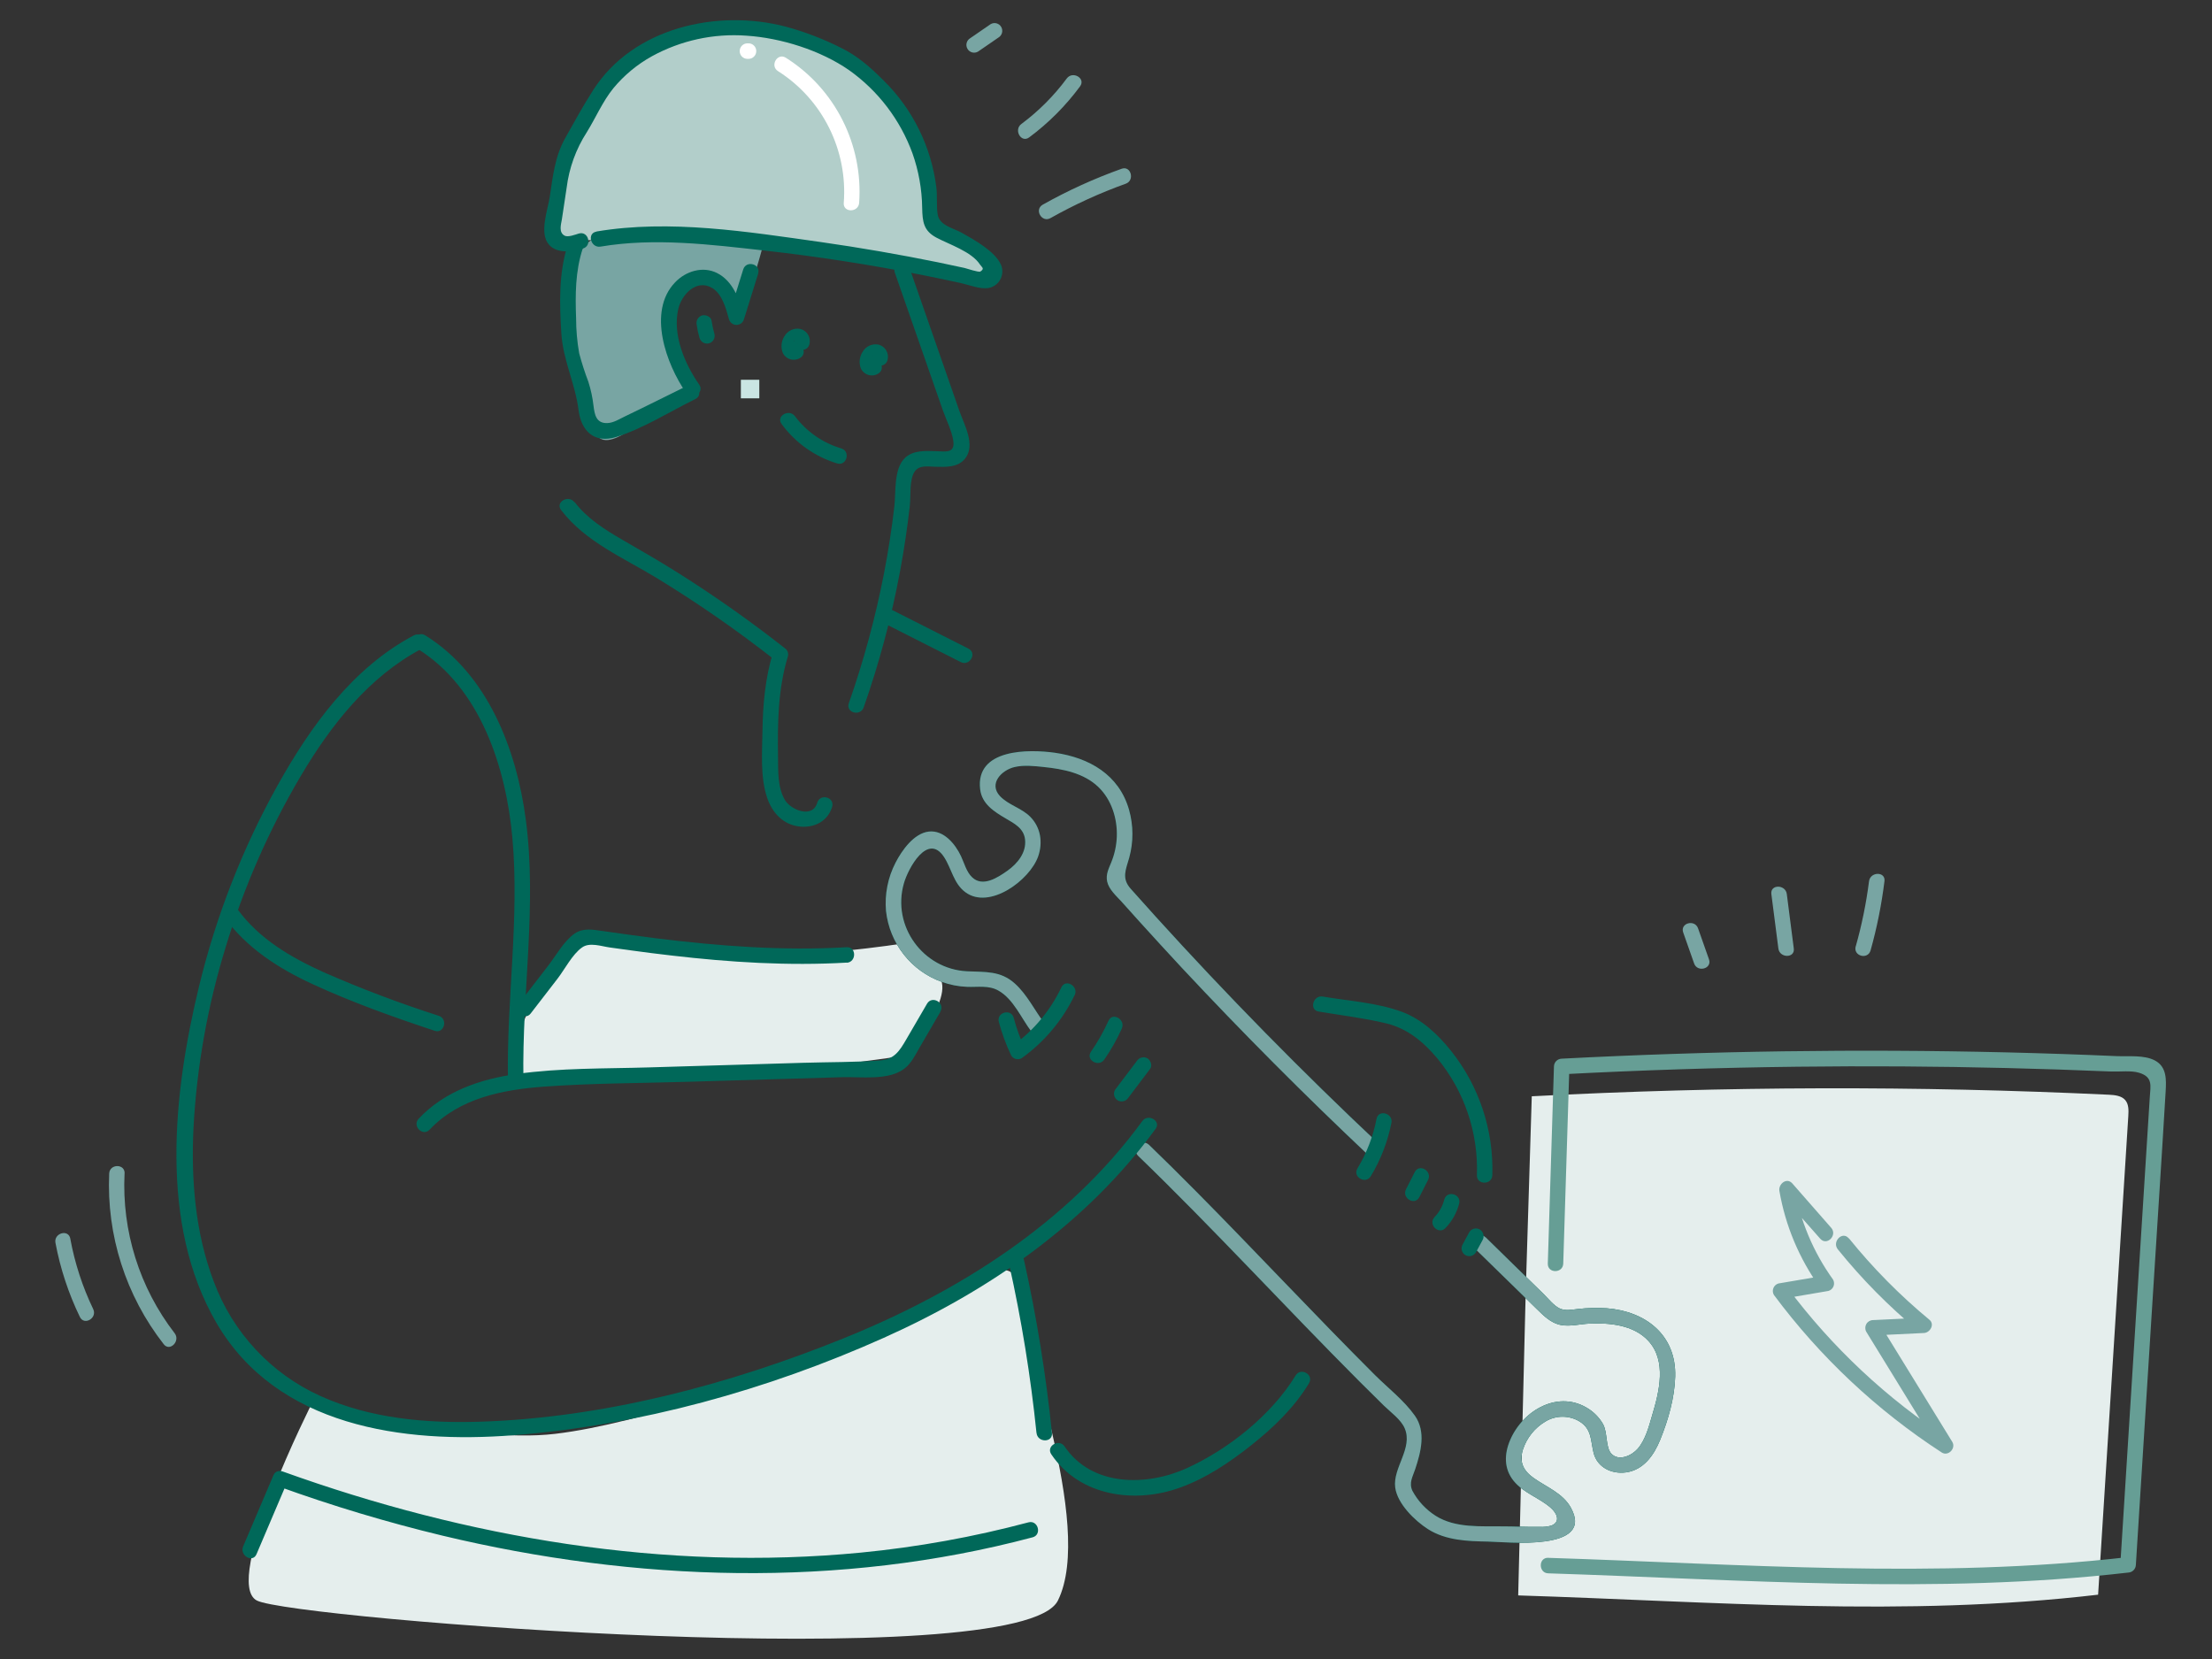 <svg height="180" viewBox="0 0 240 180" width="240" xmlns="http://www.w3.org/2000/svg"><rect x="0" y="0" width="240" height="180" fill="#333333" stroke="none"/><g fill="none" fill-rule="nonzero"><path d="m45.939 143.766s-13.184-9.675-13.359-4.435c-.176 5.24-8.546 26.09-4.486 34.325 4.059 8.235 83.061 1.998 86.914 0 3.853-1.998-6.099-21.655-6.099-21.655s-16.6 4.721-26.273 3.569c-9.673-1.153-23.318-6.405-23.318-6.405" fill="#e5eeed" transform="matrix(-1 0 0 1 142.877 0)"/><path d="m59.734 114.534s-6.296-7.405-3.031-9.028 3.128-3.175 3.128-3.175 11.774 1.961 20.347 1.007 11.844-1.65 13.265-1.607 4.32 3.373 5.508 4.914c1.188 1.54 3.113 5.664 3.128 7.442s1.119 3.221-2.522 3.023c-3.641-.198-27.586-.915-27.586-.915" fill="#e5eeed" transform="matrix(-1 0 0 1 158.012 0)"/><path d="m102.913 25.943c-4.008-.72-8.136-.506-12.195-.168-9.965.83-19.858 2.38-29.602 4.636-.423.104-.863-.088-1.075-.47s-.145-.86.165-1.168c1.512-1.494 3.285-2.695 5.229-3.544.491-.217 1.025-.436 1.294-.869.195-.402.269-.853.212-1.296-.058-3.324.757-6.605 2.365-9.51.77-1.42 1.744-2.717 2.892-3.849 1.491-1.455 2.425-2.596 4.353-3.553 4.662-2.339 9.258-3.706 14.524-2.946s10.307 3.797 12.429 8.302c.982 2.077 3.031 4.413 3.377 6.652.346 2.239.685 4.557 1.031 6.832.017.135.017.271 0 .406-.167 1.287-1.925 1.141-3.101.756" fill="#b2ceca" transform="matrix(-1 0 0 1 167.842 0)"/><path d="m230.938 173.101c-21.293.668-41.761 2.397-62.92-.079l-3.277-51.942c-.036-.61-.055-1.272.34-1.729s1.109-.543 1.737-.573c20.868-.986 41.751-.93 62.647.168l.661 21.387" fill="#e5eeed" transform="matrix(-1 0 0 1 395.661 0)"/><g transform="matrix(-1 0 0 1 185.475 25.449)"><path d="m36.942 99.95c6.966-6.564 13.722-13.348 20.268-20.353 1.566-1.684 3.12-3.378 4.662-5.084.643-.712 1.282-1.423 1.919-2.135.555-.61 1.367-1.315 1.558-2.178.167-.766-.167-1.4-.443-2.08-.364-.89-.569-1.838-.606-2.8-.067-1.961.576-4.014 2.01-5.386 1.576-1.51 3.829-1.946 5.917-2.162 1.028-.107 2.14-.235 3.156 0 1.419.326 2.856 1.803 1.598 3.154-.909.964-2.331 1.29-3.274 2.233-1.149 1.147-1.397 2.797-.873 4.307.909 2.586 5.281 5.832 7.903 3.886 1.279-.949 1.485-2.553 2.31-3.813 1.764-2.693 3.895 1.22 4.359 2.864 1.322 4.63-2.086 9.296-6.851 9.531-1.973.098-3.638-.082-5.199 1.336-1.352 1.22-2.152 2.943-3.25 4.374-.658.857.797 1.699 1.446.851 1.106-1.443 1.949-3.532 3.583-4.459 1.061-.61 2.261-.366 3.419-.415.931-.034 1.851-.213 2.728-.531 3.323-1.186 5.679-4.181 6.063-7.707.155-1.808-.204-3.624-1.037-5.234-.685-1.333-1.992-3.187-3.604-3.373-1.613-.186-2.871 1.336-3.501 2.678-.349.741-.585 1.711-1.213 2.291-1.137 1.083-2.753.037-3.82-.72-1.067-.756-2.08-1.958-1.913-3.395.139-1.22 1.173-1.732 2.104-2.281 1.258-.741 2.58-1.568 2.768-3.16.527-4.432-5.299-4.358-8.103-3.965-3.723.537-6.972 2.376-8.054 6.198-.478 1.694-.484 3.488-.018 5.185.358 1.281.864 2.227-.158 3.373-.891 1.002-1.787 2.001-2.686 2.995-7.785 8.589-15.903 16.854-24.354 24.797-.788.741.397 1.931 1.185 1.193zm-12.653 8.842-6.302 6.17c-.488.476-1.091 1.247-1.716 1.546-.624.299-1.349.14-1.98.07-1.047-.121-2.104-.147-3.156-.079-4.199.326-7.542 2.885-7.418 7.405.064 2.318.764 4.731 1.631 6.866.676 1.671 1.804 3.27 3.701 3.532 1.552.214 3.134-.531 3.526-2.135.33-1.354.185-2.556 1.516-3.386 1.149-.694 2.586-.688 3.729.015 1.149.687 2.011 1.771 2.425 3.05.421 1.363-.082 2.297-1.182 3.074-1.382.979-3.159 1.647-4.023 3.212-2.649 4.804 7.078 3.712 9.009 3.678 2.219-.037 4.565-.122 6.499-1.354 1.425-.915 3.31-2.745 3.547-4.511.285-2.135-1.952-4.27-1.031-6.423.409-.955 1.516-1.742 2.237-2.44.897-.878 1.791-1.763 2.68-2.654 8.07-8.083 15.788-16.525 24-24.464.779-.753-.406-1.946-1.182-1.193-6.718 6.493-13.102 13.329-19.622 20.017-1.617 1.663-3.247 3.316-4.89 4.959-1.419 1.412-3.15 2.745-4.317 4.392-1.234 1.735-.67 3.935-.042 5.819.276.836.7 1.473.303 2.342-.596 1.105-1.463 2.038-2.519 2.711-2.14 1.36-4.917 1.116-7.339 1.15-1.31 0-2.628.082-3.941.052-.441.028-.883-.021-1.307-.146-.985-.409-.579-1.318.045-1.879 1.249-1.125 2.98-1.623 4.068-2.955 1.088-1.333 1.028-2.955.379-4.456-1.404-3.257-5.302-5.49-8.549-3.334-.623.412-1.142.965-1.516 1.613-.524.933-.261 2.525-.909 3.221-.818.863-2.228.198-2.868-.546-.849-.985-1.213-2.44-1.57-3.66-.758-2.525-1.582-5.865.427-8.043 1.595-1.729 4.202-1.97 6.411-1.867.991.046 2.04.332 3.031.159 1.125-.198 1.886-.991 2.677-1.76 2.243-2.184 4.484-4.373 6.724-6.567.776-.756-.409-1.946-1.182-1.19z" fill="#005c4e"/><path d="m36.942 99.95c6.966-6.564 13.722-13.348 20.268-20.353 1.566-1.684 3.12-3.378 4.662-5.084.643-.712 1.282-1.423 1.919-2.135.555-.61 1.367-1.315 1.558-2.178.167-.766-.167-1.4-.443-2.08-.364-.89-.569-1.838-.606-2.8-.067-1.961.576-4.014 2.01-5.386 1.576-1.51 3.829-1.946 5.917-2.162 1.028-.107 2.14-.235 3.156 0 1.419.326 2.856 1.803 1.598 3.154-.909.964-2.331 1.29-3.274 2.233-1.149 1.147-1.397 2.797-.873 4.307.909 2.586 5.281 5.832 7.903 3.886 1.279-.949 1.485-2.553 2.31-3.813 1.764-2.693 3.895 1.22 4.359 2.864 1.322 4.63-2.086 9.296-6.851 9.531-1.973.098-3.638-.082-5.199 1.336-1.352 1.22-2.152 2.943-3.25 4.374-.658.857.797 1.699 1.446.851 1.106-1.443 1.949-3.532 3.583-4.459 1.061-.61 2.261-.366 3.419-.415.931-.034 1.851-.213 2.728-.531 3.323-1.186 5.679-4.181 6.063-7.707.155-1.808-.204-3.624-1.037-5.234-.685-1.333-1.992-3.187-3.604-3.373-1.613-.186-2.871 1.336-3.501 2.678-.349.741-.585 1.711-1.213 2.291-1.137 1.083-2.753.037-3.82-.72-1.067-.756-2.08-1.958-1.913-3.395.139-1.22 1.173-1.732 2.104-2.281 1.258-.741 2.58-1.568 2.768-3.16.527-4.432-5.299-4.358-8.103-3.965-3.723.537-6.972 2.376-8.054 6.198-.478 1.694-.484 3.488-.018 5.185.358 1.281.864 2.227-.158 3.373-.891 1.002-1.787 2.001-2.686 2.995-7.785 8.589-15.903 16.854-24.354 24.797-.788.741.397 1.931 1.185 1.193zm-12.653 8.842-6.302 6.17c-.488.476-1.091 1.247-1.716 1.546-.624.299-1.349.14-1.98.07-1.047-.121-2.104-.147-3.156-.079-4.199.326-7.542 2.885-7.418 7.405.064 2.318.764 4.731 1.631 6.866.676 1.671 1.804 3.27 3.701 3.532 1.552.214 3.134-.531 3.526-2.135.33-1.354.185-2.556 1.516-3.386 1.149-.694 2.586-.688 3.729.015 1.149.687 2.011 1.771 2.425 3.05.421 1.363-.082 2.297-1.182 3.074-1.382.979-3.159 1.647-4.023 3.212-2.649 4.804 7.078 3.712 9.009 3.678 2.219-.037 4.565-.122 6.499-1.354 1.425-.915 3.31-2.745 3.547-4.511.285-2.135-1.952-4.27-1.031-6.423.409-.955 1.516-1.742 2.237-2.44.897-.878 1.791-1.763 2.68-2.654 8.07-8.083 15.788-16.525 24-24.464.779-.753-.406-1.946-1.182-1.193-6.718 6.493-13.102 13.329-19.622 20.017-1.617 1.663-3.247 3.316-4.89 4.959-1.419 1.412-3.15 2.745-4.317 4.392-1.234 1.735-.67 3.935-.042 5.819.276.836.7 1.473.303 2.342-.596 1.105-1.463 2.038-2.519 2.711-2.14 1.36-4.917 1.116-7.339 1.15-1.31 0-2.628.082-3.941.052-.441.028-.883-.021-1.307-.146-.985-.409-.579-1.318.045-1.879 1.249-1.125 2.98-1.623 4.068-2.955 1.088-1.333 1.028-2.955.379-4.456-1.404-3.257-5.302-5.49-8.549-3.334-.623.412-1.142.965-1.516 1.613-.524.933-.261 2.525-.909 3.221-.818.863-2.228.198-2.868-.546-.849-.985-1.213-2.44-1.57-3.66-.758-2.525-1.582-5.865.427-8.043 1.595-1.729 4.202-1.97 6.411-1.867.991.046 2.04.332 3.031.159 1.125-.198 1.886-.991 2.677-1.76 2.243-2.184 4.484-4.373 6.724-6.567.776-.756-.409-1.946-1.182-1.19zm-22.623-29.713 1.182-3.355c.364-1.022-1.255-1.464-1.613-.445l-1.182 3.355c-.364 1.025 1.255 1.464 1.613.448zm105.602-78.657-4.547.894s2.077 7.723 2.555 6.731c.479-.991 2.489-4.984 5.175-3.114 2.686 1.87 2.665 4.13 2.289 5.871-.376 1.742-3.544 5.148-.406 6.963 3.138 1.815 7.721 6.954 8.767 3.19 1.046-3.764.97-4.843 1.961-6.503.991-1.659.958-5.7.788-8.113-.17-2.413-1.343-6.387-4.447-6.341" fill="#78a5a3"/></g><g fill="#006859"><path d="m78.206 29.137-5.393 15.464c-.512 1.464-1.77 3.66-.637 5.127.788 1.022 2.143.942 3.298.915.788-.027 1.713-.192 2.195.522.606.878.406 2.65.527 3.721.267 2.342.613 4.674 1.04 6.994.939 5.052 2.265 10.023 3.965 14.869.355 1.016 1.973.58 1.616-.448-1.606-4.577-2.879-9.267-3.807-14.03-.473-2.44-.858-4.911-1.14-7.387-.173-1.525.085-3.996-1.131-5.185-.909-.881-2.274-.778-3.432-.744-.994.027-2.055.265-1.819-1.177.179-1.107.773-2.245 1.14-3.3l5.196-14.893c.358-1.025-1.261-1.464-1.616-.445zm16.445.558 1.546 4.959c.11.356.437.599.808.599s.698-.243.808-.599c.324-1.144.715-2.721 1.804-3.392 1.707-1.049 3.335.677 3.704 2.272.64 2.8-.706 5.957-2.277 8.202-.606.888.831 1.729 1.446.851 2.122-3.05 4.22-8.772 1.179-11.947-1.155-1.22-2.998-1.793-4.547-1.022-1.731.863-2.425 2.846-2.919 4.575h1.616l-1.546-4.959c-.321-1.031-1.94-.592-1.616.448z" transform="matrix(-1 0 0 1 176.911 0)"/><path d="m103.1 25.12c-7.96-1.345-16.424.027-24.345 1.141-4.268.61-8.512 1.344-12.732 2.202-.958.195-1.913.4-2.868.61-.23.052-1.543.503-1.719.387-.497-.329-.17-.439.042-.759.909-1.403 3.335-2.175 4.726-2.919 1.391-.744 1.516-1.705 1.546-3.245.027-2.011.382-4.004 1.052-5.899 1.326-3.634 3.718-6.778 6.86-9.013 3.107-2.166 7.403-3.511 11.159-3.755 3.55-.261 7.101.51 10.228 2.22 1.61.887 3.04 2.072 4.214 3.492 1.167 1.44 1.907 3.206 2.883 4.776 1.169 1.814 1.914 3.872 2.18 6.018l.515 3.416c.082.534.385 1.418-.303 1.781-.367.192-1.167-.125-1.537-.235-1.037-.305-1.479 1.321-.446 1.626 1.146.336 2.765.61 3.677-.406 1.109-1.22.136-3.806-.076-5.206-.34-2.257-.549-4.355-1.676-6.371-.97-1.732-1.958-3.535-3.031-5.203-4.341-6.805-13.478-8.818-20.874-6.893-2.077.563-4.093 1.335-6.017 2.303-1.819.891-3.213 2.135-4.641 3.562-3.153 3.11-5.165 7.203-5.708 11.611-.118.958.015 1.992-.146 2.928-.2 1.19-1.688 1.449-2.637 1.983-1.337.753-3.571 1.986-4.226 3.453-.224.524-.192 1.123.086 1.62.278.497.771.835 1.332.914.934.119 2.055-.354 2.965-.552 1.338-.293 2.678-.573 4.02-.842 5.695-1.135 11.43-2.026 17.206-2.675 5.869-.656 11.968-1.424 17.837-.433 1.055.177 1.516-1.446.446-1.626zm-21.468 11.807c.016.112-.021.225-.1.305-.07.076-.215.058-.258.095-.042.037 0-.143 0 0 0 0 .042.064.061.104-.03-.07 0 .064 0 .07.013.029.02.06.021.092 0 .061 0 .058 0 0l.021-.04c.139-.122.282-.265.482-.156-.943-.528-1.789.915-.846 1.455.312.186.687.236 1.036.136.349-.1.642-.34.81-.663.25-.599.192-1.282-.155-1.83-.346-.618-1.049-.942-1.74-.802-.354.088-.658.317-.842.634-.183.317-.231.696-.132 1.049.303 1.037 1.916.595 1.613-.448zm-8.497 1.705c.015.112-.022.224-.1.305-.07.073-.215.055-.258.092-.042.037 0-.143 0 0 0 0 .045.064.061.104-.027-.07 0 .064.018.07.024.07.015.092.021.092 0 .061 0 .061 0 0l.021-.043c.142-.122.282-.265.482-.156-.943-.528-1.786.915-.843 1.455.312.186.687.236 1.036.136.349-.1.642-.34.81-.663.249-.599.19-1.283-.158-1.83-.347-.618-1.049-.941-1.74-.802-.354.089-.657.318-.84.635s-.231.696-.133 1.049c.303 1.037 1.919.61 1.613-.448zm3.835 11.651c2.414-.732 4.528-2.23 6.026-4.27.649-.866-.806-1.705-1.446-.851-1.261 1.675-3.022 2.9-5.026 3.492-1.028.305-.591 1.94.446 1.626zm13.626-15.473c-.068.475-.169.945-.303 1.406-.12.449.141.911.585 1.037.445.114.9-.146 1.031-.589.133-.461.234-.931.303-1.406.109-.447-.148-.902-.585-1.037-.397-.092-.964.122-1.031.589z" transform="matrix(-1 0 0 1 167.805 0)"/><path d="m69.238 43.298c2.771 1.36 5.62 3.178 8.567 4.108 2.392.753 3.823-.625 4.111-2.94.355-2.855 1.682-5.38 1.861-8.293.2-3.218.303-6.533-.7-9.632-.333-1.028-1.952-.589-1.613.445.803 2.464.806 4.993.712 7.558-.002 1.268-.113 2.534-.333 3.782-.279 1.052-.613 2.088-1 3.105-.268.843-.454 1.71-.555 2.589-.121.936-.267 1.918-1.488 1.885-.679-.018-1.346-.451-1.94-.735-2.271-1.086-4.517-2.22-6.775-3.328-.967-.476-1.819.976-.846 1.455zm13.096 11.178c-1.358 1.781-3.253 2.971-5.153 4.075-2.04 1.18-4.08 2.349-6.063 3.602-4.041 2.547-7.947 5.305-11.701 8.263-.218.211-.301.526-.215.817 1.07 3.529 1.119 7.183 1.067 10.84-.021 1.549.061 3.334-.746 4.718-.634 1.086-2.995 2.056-3.51.305-.303-1.037-1.922-.61-1.616.445.47 1.586 1.967 2.315 3.55 2.135 1.74-.201 2.922-1.452 3.486-3.074.782-2.257.552-4.984.521-7.32-.039-2.873-.303-5.728-1.14-8.482l-.215.817c4.092-3.212 8.368-6.179 12.805-8.888 3.61-2.202 7.77-3.941 10.401-7.39.655-.86-.797-1.699-1.446-.851zm-63.032 68.003c7.472 10.248 18.043 17.55 29.49 22.674 12.602 5.643 26.482 9.513 40.251 10.574 11.868.915 25.579-.915 32.16-12.2 6.254-10.751 4.684-24.961 1.883-36.515-1.847-7.624-4.715-14.96-8.524-21.808-3.574-6.405-8.151-12.761-14.769-16.26-.952-.506-1.801.949-.846 1.455 5.717 3.023 9.846 8.287 13.093 13.78 3.451 5.84 6.189 12.078 8.155 18.578 1.957 6.356 3.13 12.931 3.492 19.575.276 5.633-.182 11.425-2.204 16.729-2.056 5.528-6.226 9.997-11.58 12.411-5.384 2.44-11.474 2.968-17.309 2.782-13.399-.43-26.949-4.008-39.357-9.013-12.517-5.048-24.412-12.526-32.488-23.598-.631-.866-2.086-.027-1.446.848z" transform="matrix(-1 0 0 1 144.683 0)"/><path d="m61.308 115.974 2.358 3.12c.242.39.744.523 1.146.305.398-.236.533-.75.303-1.153l-2.358-3.12c-.243-.388-.744-.521-1.146-.305-.355.204-.573.793-.303 1.153zm3.074-4.368c.53 1.174 1.165 2.297 1.898 3.355.606.881 2.064.04 1.446-.851-.733-1.057-1.369-2.181-1.898-3.355-.446-.988-1.889-.131-1.446.848zm5.12-3.626c1.316 2.724 3.29 5.073 5.741 6.832.4.233.913.097 1.146-.305.55-1.167.997-2.38 1.334-3.626.279-1.046-1.334-1.495-1.616-.445-.291 1.108-.68 2.187-1.164 3.224l1.146-.305c-2.205-1.614-3.976-3.754-5.153-6.228-.458-.979-1.901-.125-1.443.851zm14.548 1.778 2.246 3.858c.479.82.909 1.757 1.692 2.342 1.713 1.302 4.714.86 6.702.915l16.779.5c5.199.156 10.428.149 15.618.528 4.49.329 9.176 1.251 12.398 4.667.743.787 1.925-.406 1.182-1.193-2.81-2.98-6.669-4.285-10.61-4.846-4.741-.671-9.6-.573-14.378-.717l-16.779-.5c-2.743-.082-5.514-.052-8.248-.25-1.582-.113-2.149-1.019-2.895-2.303l-2.246-3.858c-.546-.936-1.992-.088-1.446.851zm54.875 2.083c4.496-1.491 9-3.096 13.305-5.087 3.698-1.711 7.118-3.913 9.543-7.259.637-.878-.815-1.72-1.446-.851-2.337 3.227-5.814 5.246-9.373 6.853-4.075 1.787-8.239 3.362-12.474 4.718-1.019.339-.582 1.964.446 1.626zm-103.799 9.983c.403 2.049 1.161 4.011 2.24 5.795.561.915 2.01.079 1.446-.851-1.001-1.655-1.703-3.475-2.07-5.377-.209-1.061-1.819-.61-1.616.448zm-3.974 6.198.946 1.864c.488.967 1.934.116 1.446-.851l-.946-1.864c-.488-.967-1.934-.116-1.446.851zm-3.371 2.58c.259.993.769 1.902 1.479 2.638.749.784 1.931-.409 1.185-1.19-.508-.53-.871-1.184-1.052-1.897-.273-1.046-1.889-.61-1.613.448zm-2.543 3.95.718 1.324c.234.402.747.537 1.146.302.399-.235.534-.751.3-1.153l-.718-1.324c-.235-.399-.745-.535-1.146-.305-.391.241-.525.749-.303 1.153zm56.618-62.718 8.697-4.404c.961-.488.115-1.94-.846-1.455l-8.694 4.404c-.964.488-.118 1.943.843 1.455zm-7.791 94.965c20.935 5.569 43.064 4.831 64.045-.189 6.013-1.449 11.943-3.229 17.761-5.334 1.006-.363.573-1.989-.446-1.623-20.007 7.204-41.494 10.861-62.75 8.802-6.135-.597-12.212-1.694-18.17-3.282-1.043-.278-1.488 1.348-.446 1.626zm-.427-11.337c.632-6.153 1.623-12.264 2.968-18.3.233-1.055-1.379-1.507-1.616-.448-1.373 6.188-2.386 12.451-3.031 18.758-.109 1.077 1.564 1.071 1.673 0zm-29.565-5.371c1.625 2.666 3.853 4.804 6.278 6.728 2.349 1.857 4.85 3.553 7.685 4.575 4.896 1.787 10.913.976 13.993-3.599.606-.9-.846-1.745-1.446-.851-2.962 4.389-8.937 4.328-13.287 2.339-4.529-2.074-9.161-5.765-11.777-10.05-.564-.915-2.013-.079-1.446.848zm-18.222-22.585c-.163-4.62 1.371-9.138 4.311-12.691 1.516-1.796 3.238-3.23 5.557-3.788 2.392-.573 4.878-.866 7.303-1.275 1.061-.18.606-1.803-.443-1.626-2.81.476-5.908.662-8.591 1.656-2.155.799-3.895 2.44-5.317 4.218-3.053 3.817-4.647 8.608-4.493 13.505.033 1.08 1.707 1.086 1.673 0z" transform="matrix(-1 0 0 1 186.095 0)"/><path d="m47.297 117.108c.152-8.711-1.261-17.425-.488-26.133.682-7.665 3.462-16.345 10.307-20.588.909-.57.076-2.028-.843-1.455-6.772 4.2-9.901 12.35-10.913 19.978-1.237 9.37.424 18.803.258 28.197-.018 1.086 1.655 1.086 1.676 0z" transform="matrix(-1 0 0 1 102.408 0)"/><path d="m57.007 104.442c6.348.369 12.699-.034 19.007-.769 1.459-.167 2.915-.351 4.368-.552.788-.107 1.573-.214 2.361-.326.888-.125 2.161-.583 2.974 0 1.046.726 1.889 2.388 2.668 3.395l2.913 3.776c.661.854 1.837-.345 1.182-1.193l-3.095-4.011c-.846-1.095-1.698-2.657-2.846-3.462-.931-.653-2.007-.433-3.062-.284-1.892.271-3.786.537-5.684.775-6.896.86-13.838 1.385-20.786.982-1.076-.064-1.073 1.623 0 1.684z" transform="matrix(-1 0 0 1 148.873 0)"/></g><path d="m234.208 169.023c-20.971.668-41.997 2.333-62.923-.079l.837.842-2.856-45.296-.343-5.429c-.079-1.266-.364-2.205 1.164-2.669.873-.265 2.086-.098 3.01-.134 3.814-.161 7.628-.288 11.444-.381 7.53-.183 15.062-.23 22.596-.14 8.536.1 17.069.374 25.597.824l-.84-.854.667 21.39c.033 1.083 1.71 1.089 1.676 0l-.667-21.39c-.011-.46-.379-.831-.837-.842-16.052-.838-32.119-1.066-48.199-.686-4.016.098-8.031.234-12.047.409-1.273.055-2.956-.149-4.126.476-1.297.692-1.231 2.092-1.158 3.382.476 8.055 1.016 16.104 1.516 24.159l1.713 27.176c.014.459.381.828.837.842 20.917 2.413 41.952.75 62.923.082 1.073-.034 1.079-1.72 0-1.687z" fill="#669e95" transform="matrix(-1 0 0 1 402.172 0)"/><path d="m26.384 160.925 3.28 7.704c.424.994 1.867.137 1.446-.851l-3.28-7.704c-.421-.994-1.864-.137-1.446.851z" fill="#006859" transform="matrix(-1 0 0 1 57.494 0)"/><path d="m11.332 39.534c-2.611 3.235-5.539 6.199-8.74 8.845-.606.497-.07 1.406.591 1.437l5.538.268-.725-1.269-7.882 12.81c-.433.705.44 1.613 1.146 1.153 7.031-4.566 13.197-10.356 18.21-17.098.129-.226.148-.5.05-.742-.098-.242-.301-.425-.55-.496l-4.972-.845.5 1.235c2.225-3.096 3.72-6.661 4.371-10.425.13-.753-.794-1.51-1.401-.82l-4.217 4.813c-.712.808.467 2.004 1.185 1.19l4.217-4.779-1.401-.82c-.622 3.62-2.06 7.05-4.202 10.025-.129.226-.148.499-.05.741.098.241.301.424.55.495l4.972.848-.5-1.238c-4.852 6.505-10.815 12.09-17.609 16.495l1.146 1.153c2.627-4.27 5.254-8.545 7.882-12.825.146-.261.145-.58-.003-.841-.148-.26-.421-.423-.719-.428l-5.538-.265.606 1.437c3.2-2.647 6.127-5.61 8.74-8.845.673-.836-.506-2.034-1.185-1.193zm-.749-31.671c-.654-2.314-1.135-4.674-1.44-7.061-.133-1.061-1.819-1.077-1.673 0 .313 2.538.817 5.048 1.507 7.509.303 1.043 1.907.61 1.613-.448zm8.397.235.761-5.908c.136-1.071-1.537-1.061-1.676 0l-.758 5.908c-.139 1.071 1.537 1.061 1.673 0z" fill="#78a5a3" transform="matrix(-1 0 0 1 211.932 94.813)"/><path d="m80.383 41.206h2.001v2.013h-2.001z" fill="#cae5e3" transform="matrix(-1 0 0 1 162.767 0)"/><path d="m.573 17.43c2.82 1.011 5.551 2.259 8.164 3.73.943.531 1.786-.915.846-1.455-2.74-1.54-5.605-2.843-8.564-3.898-1.019-.366-1.455 1.263-.446 1.623zm4.953-10.568c1.558 2.113 3.421 3.981 5.526 5.542.867.647 1.704-.814.846-1.455-1.874-1.393-3.534-3.057-4.926-4.938-.637-.86-2.089-.021-1.446.851zm8.858-5.292 2.216 1.525c.399.235.912.1 1.146-.302.234-.402.099-.918-.3-1.153l-2.216-1.525c-.399-.235-.912-.1-1.146.302-.234.402-.099.918.3 1.153zm94.817 123.257c.304 6.242-1.625 12.386-5.435 17.321-.655.845.521 2.047 1.185 1.193 4.112-5.259 6.212-11.829 5.917-18.514-.052-1.08-1.725-1.086-1.676 0zm5.884 7.079c-.486 2.642-1.321 5.206-2.483 7.625-.47.973.973 1.83 1.446.851 1.235-2.549 2.126-5.253 2.649-8.04.197-1.058-1.416-1.525-1.613-.448z" fill="#78a5a3" transform="matrix(-1 0 0 1 122.714 2.504)"/><path d="m1.712 17.306c-.439-5.727 2.308-11.228 7.136-14.292.909-.573.073-2.031-.846-1.455-5.341 3.366-8.402 9.422-7.96 15.747.082 1.074 1.758 1.083 1.673 0zm10.343-15.622h.112c.462 0 .837-.377.837-.842 0-.465-.375-.842-.837-.842h-.124c-.462 0-.837.377-.837.842 0 .465.375.842.837.842z" fill="#fff" transform="matrix(-1 0 0 1 93.26 4.703)"/></g></svg>